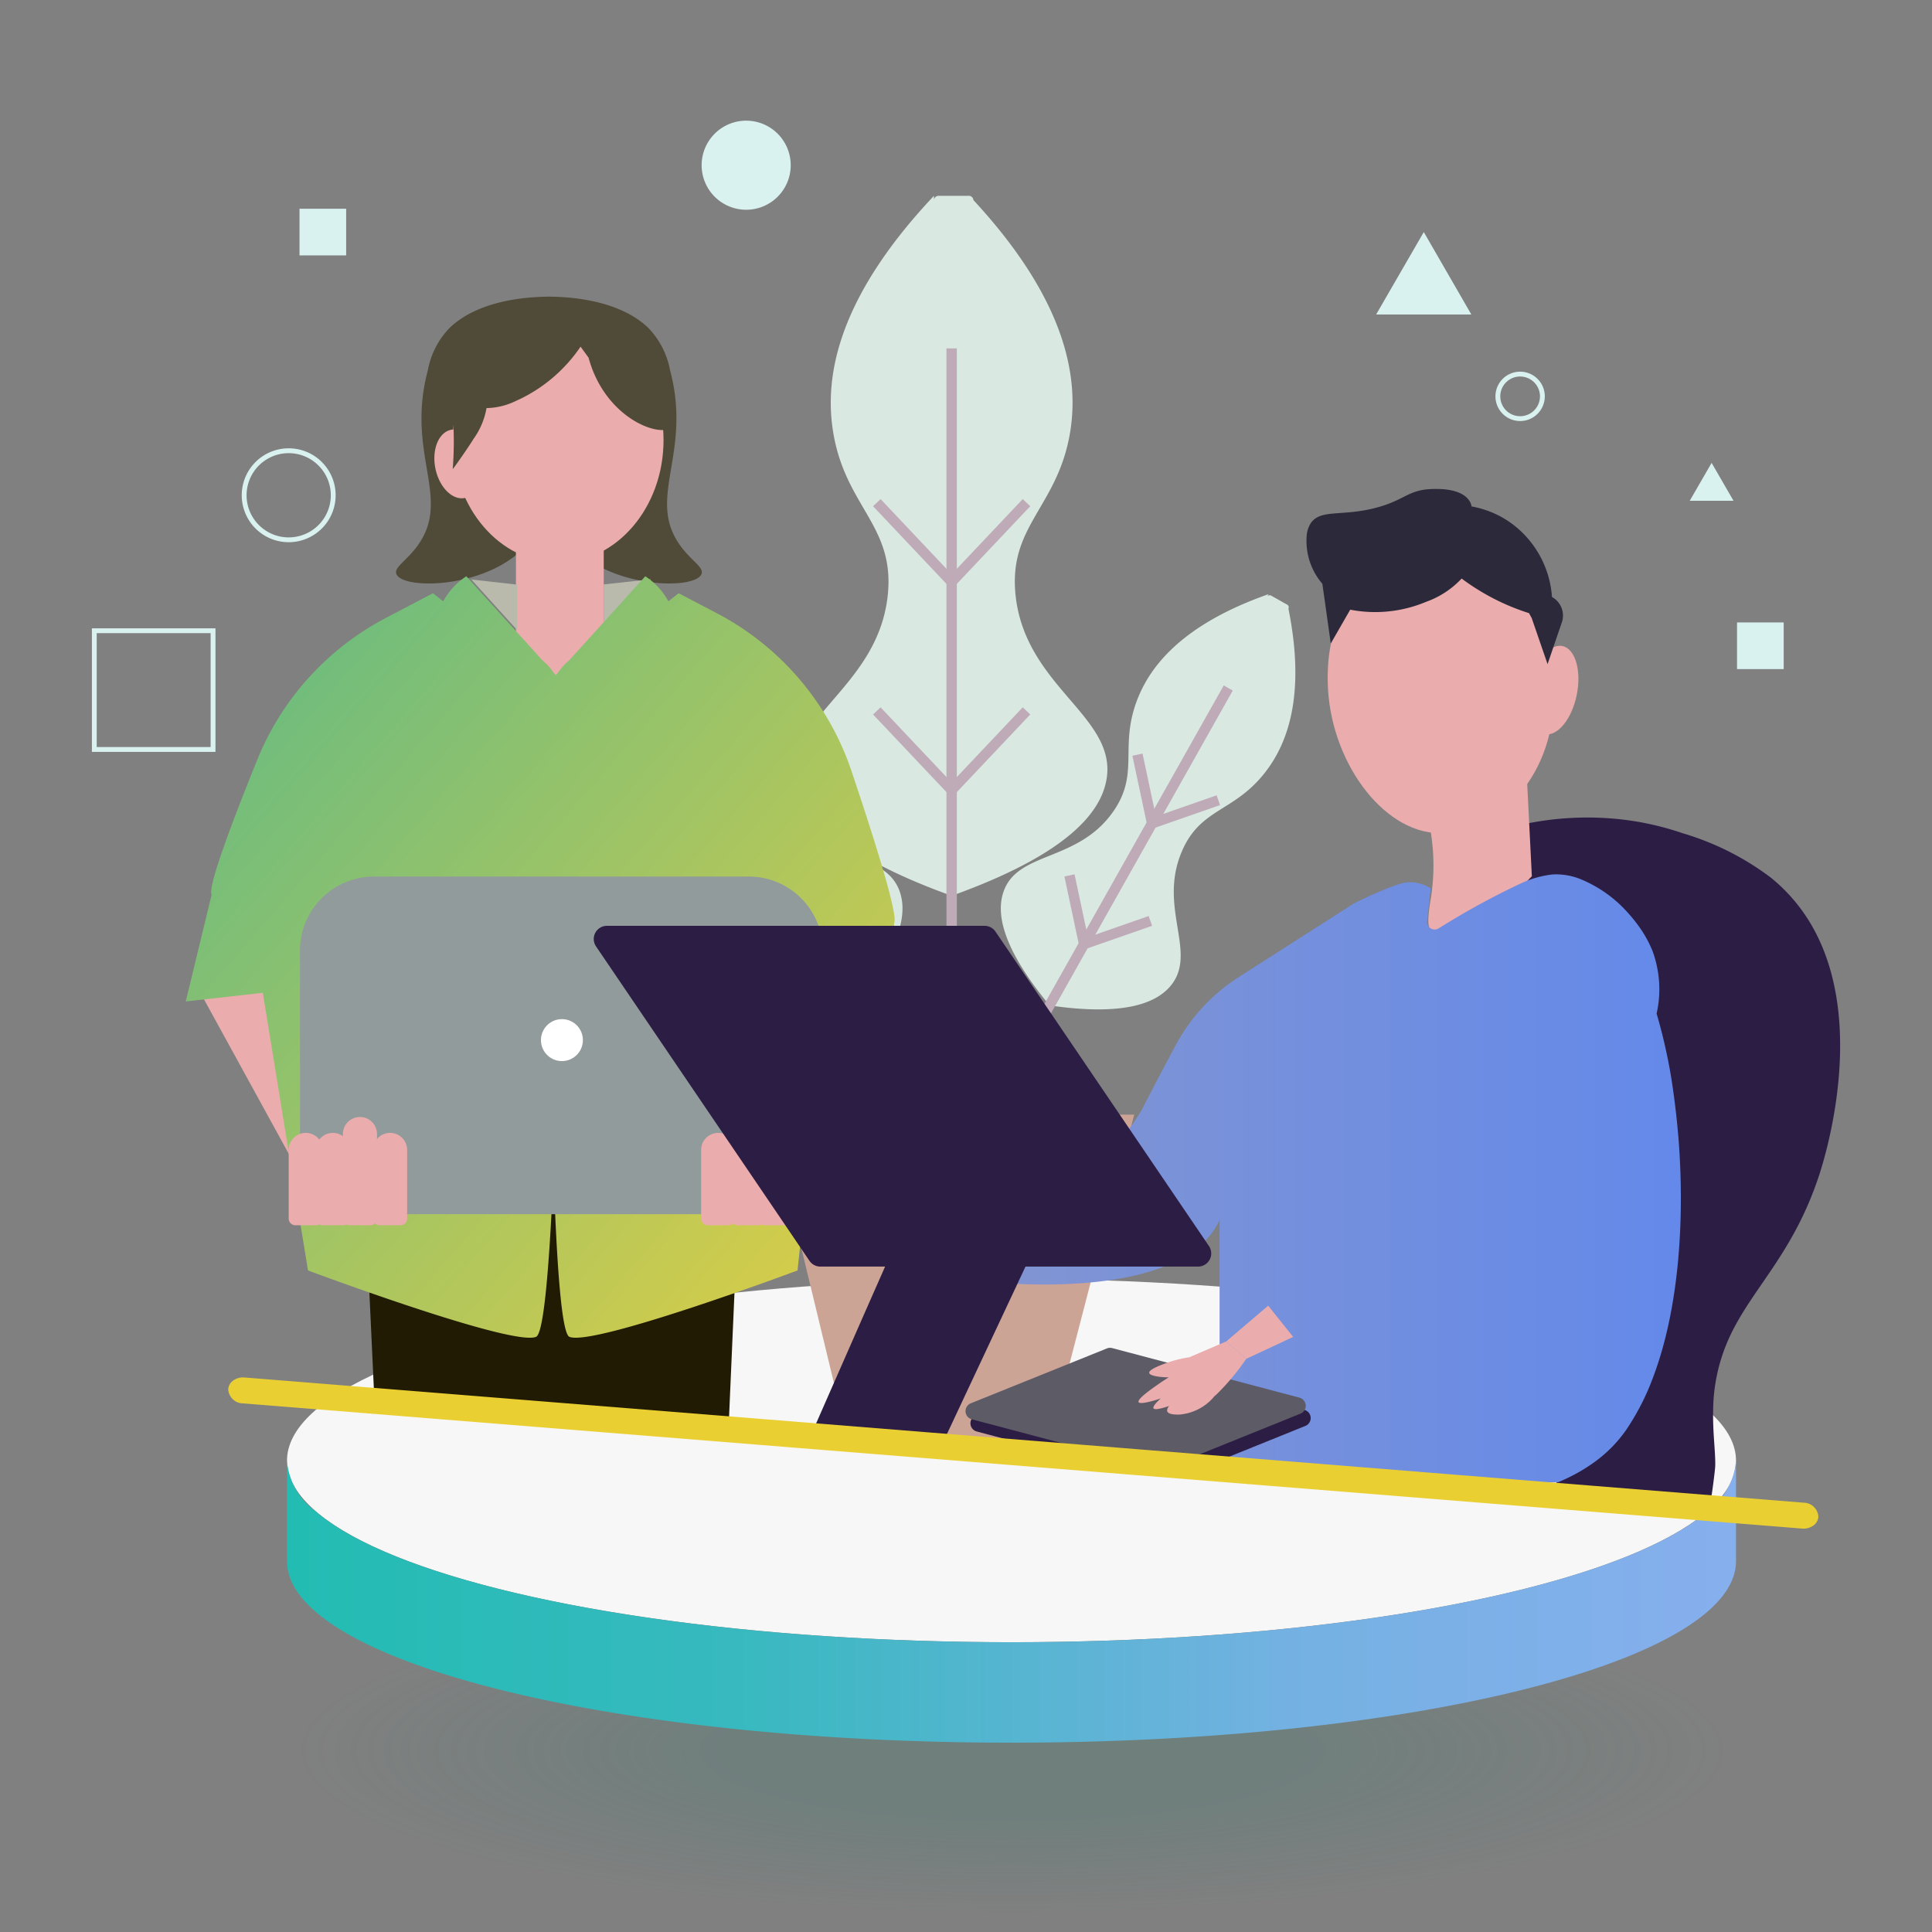 <svg id="c" xmlns="http://www.w3.org/2000/svg" xmlns:xlink="http://www.w3.org/1999/xlink" width="150" height="150" viewBox="0 0 150 150">
  <rect x="0" y="0" width="150" height="150" fill="#808080" stroke="none"/>
  <defs>
    <radialGradient id="radial-gradient" cx="0.5" cy="0.501" r="1.963" gradientTransform="translate(0.375 0.387) scale(0.251 0.227)" gradientUnits="objectBoundingBox">
      <stop offset="0.409" stop-color="#2f7c70" stop-opacity="0.2"/>
      <stop offset="1" stop-color="#2f7c70" stop-opacity="0"/>
    </radialGradient>
    <linearGradient id="linear-gradient" x1="0.007" y1="0.5" x2="1.001" y2="0.5" gradientUnits="objectBoundingBox">
      <stop offset="0" stop-color="#23bcb3"/>
      <stop offset="0.3" stop-color="#37b9bf"/>
      <stop offset="0.7" stop-color="#75b1e3"/>
      <stop offset="0.994" stop-color="#86afed"/>
    </linearGradient>
    <linearGradient id="linear-gradient-2" x1="0.137" y1="0.167" x2="0.9" y2="0.877" gradientUnits="objectBoundingBox">
      <stop offset="0" stop-color="#72bd7c"/>
      <stop offset="1" stop-color="#d4cc4a"/>
    </linearGradient>
    <linearGradient id="linear-gradient-3" y1="0.5" x2="1" y2="0.5" gradientUnits="objectBoundingBox">
      <stop offset="0" stop-color="#8295d1"/>
      <stop offset="1" stop-color="#6489ea"/>
    </linearGradient>
  </defs>
  <ellipse id="Ellipse_13523" data-name="Ellipse 13523" cx="56.25" cy="14.102" rx="56.25" ry="14.102" transform="translate(22.283 121.797)" fill="url(#radial-gradient)"/>
  <ellipse id="Ellipse_13524" data-name="Ellipse 13524" cx="56.25" cy="14.102" rx="56.25" ry="14.102" transform="translate(22.283 99.297)" fill="#f7f7f7"/>
  <path id="Path_10734" data-name="Path 10734" d="M140.031,155.1c-6.747,5.891-28.4,10.2-54.071,10.2s-47.323-4.311-54.07-10.2a5.337,5.337,0,0,1-2.18-3.9v7.8c0,7.788,25.184,14.1,56.25,14.1s56.25-6.314,56.25-14.1v-7.8A5.337,5.337,0,0,1,140.031,155.1Z" transform="translate(-7.428 -37.799)" fill="url(#linear-gradient)"/>
  <path id="Path_10735" data-name="Path 10735" d="M79.55,15.95a3.458,3.458,0,1,1-3.458-3.458A3.458,3.458,0,0,1,79.55,15.95Z" transform="translate(-18.159 -3.123)" fill="#d9f2f0"/>
  <path id="Path_10736" data-name="Path 10736" d="M28.671,53.7a3.645,3.645,0,1,1,3.645-3.645A3.648,3.648,0,0,1,28.671,53.7Zm0-6.914a3.27,3.27,0,1,0,3.27,3.269A3.273,3.273,0,0,0,28.671,46.786Z" transform="translate(-6.257 -11.603)" fill="#d9f2f0"/>
  <path id="Path_10737" data-name="Path 10737" d="M156.724,42.308a1.916,1.916,0,1,1,1.916-1.916A1.918,1.918,0,0,1,156.724,42.308Zm0-3.457a1.541,1.541,0,1,0,1.541,1.541A1.543,1.543,0,0,0,156.724,38.852Z" transform="translate(-38.702 -9.619)" fill="#d9f2f0"/>
  <path id="Path_10738" data-name="Path 10738" d="M19.107,74.636H9.513V65.042h9.594Zm-9.22-.375h8.844V65.417H9.887Z" transform="translate(-2.378 -16.26)" fill="#d9f2f0"/>
  <rect id="Rectangle_1078" data-name="Rectangle 1078" width="3.622" height="3.622" transform="translate(134.863 48.327)" fill="#d9f2f0"/>
  <rect id="Rectangle_1079" data-name="Rectangle 1079" width="3.622" height="3.622" transform="translate(23.254 16.207)" fill="#d9f2f0"/>
  <path id="Path_10739" data-name="Path 10739" d="M146.159,24.023l-3.7,6.4h7.391Z" transform="translate(-35.616 -6.006)" fill="#d9f2f0"/>
  <path id="Path_10740" data-name="Path 10740" d="M176.62,47.917l-1.7,2.943h3.4Z" transform="translate(-43.73 -11.979)" fill="#d9f2f0"/>
  <path id="Path_10741" data-name="Path 10741" d="M99.449,51.3c-.578-5.354,3.166-6.817,4.192-12.437.752-4.123-.009-10.206-7.468-18.263a.364.364,0,0,0-.31-.331l0,0v0a.355.355,0,0,0-.049,0H93.473a.366.366,0,0,0-.357.292l-.007-.292c-7.751,8.224-8.544,14.419-7.781,18.6,1.025,5.621,4.77,7.083,4.192,12.437-.78,7.22-8.12,9.471-7.016,14.5.518,2.36,2.946,5.571,11.981,8.81l-.109-4.3h.217l-.109,4.3c9.035-3.239,11.463-6.451,11.98-8.81,1.1-5.032-6.235-7.282-7.015-14.5Z" transform="translate(-20.598 -5.067)" fill="#d9e8e1"/>
  <rect id="Rectangle_1080" data-name="Rectangle 1080" width="0.804" height="63.59" transform="translate(73.484 27.05)" fill="#bfaab7"/>
  <rect id="Rectangle_1081" data-name="Rectangle 1081" width="8.456" height="0.804" transform="translate(73.594 44.895) rotate(-46.606)" fill="#bfaab7"/>
  <rect id="Rectangle_1082" data-name="Rectangle 1082" width="8.456" height="0.804" transform="translate(73.595 61.062) rotate(-46.606)" fill="#bfaab7"/>
  <rect id="Rectangle_1083" data-name="Rectangle 1083" width="0.804" height="8.456" transform="matrix(0.727, -0.687, 0.687, 0.727, 67.784, 39.303)" fill="#bfaab7"/>
  <rect id="Rectangle_1084" data-name="Rectangle 1084" width="0.804" height="8.456" transform="matrix(0.727, -0.687, 0.687, 0.727, 67.784, 55.47)" fill="#bfaab7"/>
  <path id="Path_10742" data-name="Path 10742" d="M117.682,81.427c1.436-3.281,3.936-2.989,6.325-5.936,1.752-2.161,3.327-5.921,1.927-12.86a.237.237,0,0,0-.059-.286.007.007,0,0,0,0,0v0l-.025-.017-1.263-.711a.231.231,0,0,0-.288.061l.092-.171c-6.873,2.41-9.324,5.761-10.277,8.416-1.281,3.571.265,5.558-1.8,8.486-2.779,3.949-7.479,3.02-8.525,6.274-.49,1.525-.227,4.127,3.6,8.753l1.346-2.527.118.066-1.463,2.461c5.939.871,8.3-.253,9.35-1.463,2.24-2.581-.992-6.119.943-10.543Z" transform="translate(-25.901 -15.376)" fill="#d9e8e1"/>
  <rect id="Rectangle_1085" data-name="Rectangle 1085" width="42.311" height="0.804" transform="translate(74.252 90.088) rotate(-60.62)" fill="#bfaab7"/>
  <rect id="Rectangle_1086" data-name="Rectangle 1086" width="5.449" height="0.804" transform="translate(89.313 63.542) rotate(-19.233)" fill="#bfaab7"/>
  <rect id="Rectangle_1087" data-name="Rectangle 1087" width="5.449" height="0.804" transform="translate(84.036 72.916) rotate(-19.233)" fill="#bfaab7"/>
  <rect id="Rectangle_1088" data-name="Rectangle 1088" width="0.804" height="5.449" transform="matrix(0.978, -0.208, 0.208, 0.978, 87.92, 58.676)" fill="#bfaab7"/>
  <rect id="Rectangle_1089" data-name="Rectangle 1089" width="0.804" height="5.449" transform="matrix(0.978, -0.208, 0.208, 0.978, 82.641, 68.049)" fill="#bfaab7"/>
  <path id="Path_10743" data-name="Path 10743" d="M71.726,81.427c-1.435-3.281-3.936-2.989-6.325-5.936-1.752-2.161-3.327-5.921-1.927-12.86a.237.237,0,0,1,.059-.286.007.007,0,0,1,0,0l0,0,.025-.017,1.263-.711a.231.231,0,0,1,.288.061l-.092-.171c6.873,2.41,9.324,5.761,10.277,8.416,1.281,3.571-.265,5.558,1.8,8.486,2.779,3.949,7.479,3.02,8.525,6.274.491,1.525.227,4.127-3.6,8.753l-1.346-2.527-.118.066,1.463,2.461c-5.939.871-8.3-.253-9.35-1.463-2.24-2.581.992-6.119-.943-10.543Z" transform="translate(-15.734 -15.376)" fill="#d9e8e1"/>
  <rect id="Rectangle_1090" data-name="Rectangle 1090" width="0.804" height="42.311" transform="translate(52.061 53.614) rotate(-29.382)" fill="#bfaab7"/>
  <rect id="Rectangle_1091" data-name="Rectangle 1091" width="0.804" height="5.449" transform="translate(53.05 62.507) rotate(-70.767)" fill="#bfaab7"/>
  <rect id="Rectangle_1092" data-name="Rectangle 1092" width="0.804" height="5.449" transform="translate(58.327 71.88) rotate(-70.767)" fill="#bfaab7"/>
  <rect id="Rectangle_1093" data-name="Rectangle 1093" width="5.449" height="0.804" transform="matrix(0.208, -0.978, 0.978, 0.208, 57.934, 63.839)" fill="#bfaab7"/>
  <rect id="Rectangle_1094" data-name="Rectangle 1094" width="5.449" height="0.804" transform="matrix(0.208, -0.978, 0.978, 0.208, 63.212, 73.212)" fill="#bfaab7"/>
  <path id="Path_10744" data-name="Path 10744" d="M101.4,140.668H85.724l-6.107-25.28h28.347Z" transform="translate(-19.904 -28.847)" fill="#cca496"/>
  <path id="Path_10745" data-name="Path 10745" d="M86.425,103.607,75.607,124.049l-2.159-.648,8.658-21.732" transform="translate(-18.362 -25.417)" fill="#eaacac"/>
  <path id="Path_10746" data-name="Path 10746" d="M21.075,102.7,32.214,123l2.231-.689-8.908-21.637" transform="translate(-5.269 -25.169)" fill="#eaacac"/>
  <path id="Path_10747" data-name="Path 10747" d="M55.536,125.309H37.842l.68,14.588L52,140.977l.011.166.009-.164L66.03,142.1l.734-16.793Z" transform="translate(-9.46 -31.327)" fill="#211b04"/>
  <path id="Path_10748" data-name="Path 10748" d="M52.974,30.712c-1.393,0-5.4.143-7.782,2.388a6.355,6.355,0,0,0-1.72,3.3c-1.775,6.622,1.972,10.01-.9,13.773-.854,1.119-1.771,1.585-1.541,2.093.5,1.1,5.761,1.107,9-1.275,1.605-1.18,2.266-2.732,2.85-5.785a40.024,40.024,0,0,0,.355-12.781" transform="translate(-10.248 -7.678)" fill="#4f4b38"/>
  <path id="Path_10749" data-name="Path 10749" d="M56.483,30.712c1.393,0,5.4.143,7.782,2.388a6.355,6.355,0,0,1,1.72,3.3c1.774,6.622-1.972,10.01.9,13.773.854,1.119,1.771,1.585,1.541,2.093-.5,1.1-5.761,1.107-9-1.275-1.6-1.18-2.266-2.732-2.85-5.785a40.024,40.024,0,0,1-.355-12.781" transform="translate(-13.968 -7.678)" fill="#4f4b38"/>
  <rect id="Rectangle_1095" data-name="Rectangle 1095" width="6.816" height="15.963" transform="translate(40.057 36.913)" fill="#eaacac"/>
  <ellipse id="Ellipse_13525" data-name="Ellipse 13525" cx="8.182" cy="9.515" rx="8.182" ry="9.515" transform="translate(35.153 24.653)" fill="#eaacac"/>
  <path id="Path_10750" data-name="Path 10750" d="M48.531,46.67c.332,1.455-.173,2.84-1.13,3.093s-2-.722-2.335-2.176.173-2.84,1.13-3.093S48.2,45.215,48.531,46.67Z" transform="translate(-11.241 -11.113)" fill="#eaacac"/>
  <path id="Path_10751" data-name="Path 10751" d="M62.854,46.67c-.332,1.455.173,2.84,1.13,3.093s2-.722,2.334-2.177-.173-2.84-1.13-3.093-2,.721-2.335,2.176Z" transform="translate(-15.688 -11.113)" fill="#eaacac"/>
  <path id="Path_10752" data-name="Path 10752" d="M48.792,59.988l3.559.4v3.532" transform="translate(-12.198 -14.997)" fill="#b9baab"/>
  <path id="Path_10753" data-name="Path 10753" d="M66.153,59.966l-3.655.4v3.751" transform="translate(-15.625 -14.992)" fill="#b9baab"/>
  <path id="Path_10754" data-name="Path 10754" d="M60.475,62.532,57.5,60.972l-.8.626a5.354,5.354,0,0,0-1.792-1.942l-5.933,6.553a4.186,4.186,0,0,0-.848.937l-.166.184-.166-.184a4.2,4.2,0,0,0-.848-.937l-5.933-6.553A5.342,5.342,0,0,0,39.222,61.6l-.8-.626L34.766,62.89a21.6,21.6,0,0,0-9.993,11.029c-1.882,4.656-3.869,9.887-3.532,10.448l-2.011,8.3,5.984-.673,3.505,21.557s15.845,5.927,17.71,5.154c.611-.254,1.046-5.677,1.354-12.857.24,7.18.624,12.6,1.234,12.857,1.865.773,17.71-5.154,17.71-5.154l2.119-19.887,4.987.748.392-7.85c.34-.563-1.529-6.493-3.3-11.759A21.612,21.612,0,0,0,60.478,62.532Z" transform="translate(-4.808 -14.914)" fill="url(#linear-gradient-2)"/>
  <path id="Path_10755" data-name="Path 10755" d="M36.8,90.739H65.9a5.75,5.75,0,0,1,5.747,5.747v14.719a5.751,5.751,0,0,1-5.748,5.748H36.8a5.75,5.75,0,0,1-5.747-5.747V96.487A5.75,5.75,0,0,1,36.8,90.74Z" transform="translate(-7.763 -22.685)" fill="#919b9b"/>
  <path id="Path_10756" data-name="Path 10756" d="M56,107.129a1.628,1.628,0,1,1,1.628,1.628A1.628,1.628,0,0,1,56,107.129Z" transform="translate(-14 -26.375)" fill="#fff"/>
  <path id="Path_10757" data-name="Path 10757" d="M74.7,124.446H73.1a.521.521,0,0,1-.521-.521V118.6a1.325,1.325,0,0,1,1.325-1.325h0a1.325,1.325,0,0,1,1.325,1.325v5.327a.521.521,0,0,1-.521.521Z" transform="translate(-18.144 -29.318)" fill="#eaacac"/>
  <path id="Path_10758" data-name="Path 10758" d="M80.626,124.446H79.019a.521.521,0,0,1-.521-.521V118.6a1.325,1.325,0,0,1,1.325-1.325h0a1.325,1.325,0,0,1,1.325,1.325v5.327a.521.521,0,0,1-.521.521Z" transform="translate(-19.624 -29.318)" fill="#eaacac"/>
  <path id="Path_10759" data-name="Path 10759" d="M83.432,124.446H81.825a.521.521,0,0,1-.521-.521V118.6a1.325,1.325,0,0,1,1.325-1.325h0a1.325,1.325,0,0,1,1.325,1.325v5.327a.521.521,0,0,1-.521.521Z" transform="translate(-20.326 -29.318)" fill="#eaacac"/>
  <path id="Path_10760" data-name="Path 10760" d="M76.938,115.629H77.1a1.246,1.246,0,0,1,1.246,1.246v6.67a.491.491,0,0,1-.49.491h-1.67a.491.491,0,0,1-.491-.491v-6.67a1.246,1.246,0,0,1,1.246-1.246Z" transform="translate(-18.923 -28.907)" fill="#eaacac"/>
  <path id="Path_10761" data-name="Path 10761" d="M39.136,124.446h1.607a.521.521,0,0,0,.521-.521V118.6a1.325,1.325,0,0,0-1.325-1.325h0a1.325,1.325,0,0,0-1.325,1.325v5.327a.521.521,0,0,0,.521.521Z" transform="translate(-9.653 -29.318)" fill="#eaacac"/>
  <path id="Path_10762" data-name="Path 10762" d="M33.213,124.446h1.606a.521.521,0,0,0,.521-.521V118.6a1.325,1.325,0,0,0-1.325-1.325h0A1.325,1.325,0,0,0,32.69,118.6v5.327a.521.521,0,0,0,.521.521Z" transform="translate(-8.173 -29.318)" fill="#eaacac"/>
  <path id="Path_10763" data-name="Path 10763" d="M30.408,124.446h1.606a.521.521,0,0,0,.521-.521V118.6a1.325,1.325,0,0,0-1.325-1.325h0a1.325,1.325,0,0,0-1.325,1.325v5.327a.521.521,0,0,0,.521.521Z" transform="translate(-7.471 -29.318)" fill="#eaacac"/>
  <path id="Path_10764" data-name="Path 10764" d="M36.019,124.035h1.606a.521.521,0,0,0,.521-.521v-6.56a1.325,1.325,0,0,0-1.325-1.325h0a1.325,1.325,0,0,0-1.325,1.325v6.56a.521.521,0,0,0,.521.521Z" transform="translate(-8.874 -28.907)" fill="#eaacac"/>
  <path id="Path_10765" data-name="Path 10765" d="M46.871,39.787h0A12.464,12.464,0,0,1,47.4,37.06a5.1,5.1,0,0,1,.251-.734,8.219,8.219,0,0,1,.953-1.843c2.552-3.578,7.139-3.344,8.442-3.2.323.035.724.08,1.171.164h0a7.188,7.188,0,0,1,4.023,2.123c1.9,2.011,1.909,6.224,1.948,6.949l-.16-.06a.823.823,0,0,1-.038.318c-.466,1.222-5.219-.184-6.574-5.2l-.623-.859a11.966,11.966,0,0,1-4.6,4.018l-.431.2a5.4,5.4,0,0,1-2.271.552,5.789,5.789,0,0,1-1.023,2.412c-.251.438-1.6,2.381-1.6,2.314a26.645,26.645,0,0,0,.019-3.955" transform="translate(-11.718 -7.804)" fill="#4f4b38"/>
  <path id="Path_10766" data-name="Path 10766" d="M172.215,137.347c.056-.306.3-2.1.3-2.443.012-1.147-.2-2.515-.165-4.236a13.875,13.875,0,0,1,1.168-5.473c.167-.381.35-.749.544-1.109,1.808-3.356,4.646-6.031,6.5-11.631.465-1.408,4.06-12.777-1.114-20.328a13.408,13.408,0,0,0-2.612-2.827,21.376,21.376,0,0,0-6.852-3.452,22.324,22.324,0,0,0-2.791-.76c-.244-.05-.485-.1-.725-.136q-.445-.076-.878-.132-.413-.055-.813-.091a23.848,23.848,0,0,0-7.4.476l.23,4.171L158.191,100l.54,9.76.169,3.079,1.218,22.063,0,.038,0,.088.047.845.047.85" transform="translate(-39.343 -21.156)" fill="#2c1d44"/>
  <path id="Path_10767" data-name="Path 10767" d="M154.965,67.714c.357,5.954-3.447,11.026-8.5,11.329-4.421.265-8.638-5.177-8.995-11.13s2.65-10.127,7.7-10.43,9.434,4.277,9.792,10.231Z" transform="translate(-34.361 -14.367)" fill="#eaacac"/>
  <path id="Path_10768" data-name="Path 10768" d="M161.977,70.655c-.381,1.889-1.5,3.258-2.5,3.057s-1.5-1.9-1.12-3.786,1.5-3.258,2.5-3.057S162.358,68.765,161.977,70.655Z" transform="translate(-39.557 -16.712)" fill="#eaacac"/>
  <path id="Path_10769" data-name="Path 10769" d="M147.075,80.14a16.226,16.226,0,0,1,.727,8.465c-.285,1.869-.092,2.05.26,2.294.4.277,1.378,2.108,7.64-4.348l-.628-12.483-8,6.072Z" transform="translate(-36.769 -18.517)" fill="#eaacac"/>
  <path id="Path_10770" data-name="Path 10770" d="M124.695,102l-.023.017-.023.018.024-.015" transform="translate(-31.162 -25.499)" fill="#8295d1"/>
  <path id="Path_10771" data-name="Path 10771" d="M155.6,110.793c-.086-1.042-.2-2.059-.33-3.036a41.762,41.762,0,0,0-1.348-6.434,8.609,8.609,0,0,0-.311-4.844,9.014,9.014,0,0,0-1.085-1.955,11.308,11.308,0,0,0-.793-.982,9.974,9.974,0,0,0-3.772-2.681,5.11,5.11,0,0,0-2.118-.342,7.859,7.859,0,0,0-2.408.673,58.845,58.845,0,0,0-6.089,3.3c-.133.078-.242.147-.336.208a.592.592,0,0,1-.911-.562l.282-2.537a2.915,2.915,0,0,0-2.147-.422,13.87,13.87,0,0,0-1.378.48l-.014.006c-.736.3-1.566.677-2.461,1.129L121.461,98.5a14.186,14.186,0,0,0-4.874,5.272c-.859,1.609-1.827,3.439-2.529,4.811-1.577,3.083-9.1,10.771-9.1,10.771l-3.743.69v2.024s15.713,2.04,18.777-4.733v15.6l.887,3.745,23.744,1.034h1.635q.309-.129.609-.269a13.389,13.389,0,0,0,2.114-1.221,10.405,10.405,0,0,0,2.579-2.583,18.989,18.989,0,0,0,2.067-4.024c2.095-5.5,2.487-12.622,1.976-18.819Z" transform="translate(-25.303 -22.627)" fill="url(#linear-gradient-3)"/>
  <path id="Path_10772" data-name="Path 10772" d="M154.3,59.005a7.743,7.743,0,0,0-3.334-5.849,7.5,7.5,0,0,0-2.909-1.18,1.018,1.018,0,0,0-.148-.406c-.615-.994-2.313-.959-2.848-.949-1.934.039-2.162.866-4.433,1.46-2.694.706-4.338.057-5.09,1.247a2.2,2.2,0,0,0-.288,1.023,5.1,5.1,0,0,0,1.223,3.629c.186,1.289.653,4.636.653,4.636l1.51-2.626a10.211,10.211,0,0,0,5.893-.61,6.973,6.973,0,0,0,2.758-1.807,17.624,17.624,0,0,0,5.231,2.687l.206.374,1.235,3.584s.626-1.837,1.115-3.263a1.639,1.639,0,0,0-.777-1.95Z" transform="translate(-33.806 -12.655)" fill="#2b293a"/>
  <path id="Path_10773" data-name="Path 10773" d="M117.259,149.629h0l3.212-1.3.793-.319h0l5.2-2.1a.657.657,0,0,0-.056-1.238l-.022-.006-6.351-1.681-.23-.061-5.269-1.4-2.685-.711a.663.663,0,0,0-.414.025l-10.564,4.26a.649.649,0,0,0-.325.277.658.658,0,0,0,.4.967l1.354.359h0l9.627,2.549h0l5.328.364Z" transform="translate(-25.114 -35.202)" fill="#2c1d44"/>
  <path id="Path_10774" data-name="Path 10774" d="M114.975,148.923l-14.536-3.847a.657.657,0,0,1-.077-1.244l10.564-4.259a.653.653,0,0,1,.414-.026l14.536,3.847a.657.657,0,0,1,.077,1.244L115.389,148.9A.653.653,0,0,1,114.975,148.923Z" transform="translate(-24.988 -34.881)" fill="#5d5b66"/>
  <path id="Path_10775" data-name="Path 10775" d="M121.828,140.094a9.218,9.218,0,0,0-1.794.446c-.434.158-1.456.527-1.337.8.1.221.875.287,1.079.3.126.01.271.017.43.017-.244.151-.5.315-.753.492-.539.373-1.805,1.249-1.569,1.456.188.165,1.251-.168,1.529-.255l.169-.055c-.362.33-.661.662-.547.782.145.151.889-.092,1.206-.2a.539.539,0,0,0-.162.384c.052.31.764.291.95.286a3.935,3.935,0,0,0,2.678-1.367l-.005-.014a4.1,4.1,0,0,0,.32-.288,18.3,18.3,0,0,0,2.207-2.669l-1.577-1.335-2.822,1.213Z" transform="translate(-29.464 -34.72)" fill="#eaacac"/>
  <path id="Path_10776" data-name="Path 10776" d="M100.864,129.983l-.4.851-.629,1.343L94.4,143.762l-.859,1.829-10.158-.7.805-1.834,3.72-8.468,1.658-3.76.375-.851Z" transform="translate(-20.846 -32.496)" fill="#2c1d44"/>
  <path id="Path_10777" data-name="Path 10777" d="M108.38,122.3H79.059a1.024,1.024,0,0,1-.846-.448L61.643,97.443a1.023,1.023,0,0,1,.846-1.6h29.32a1.024,1.024,0,0,1,.846.448L109.226,120.7A1.023,1.023,0,0,1,108.38,122.3Z" transform="translate(-15.366 -23.962)" fill="#2c1d44"/>
  <path id="Path_10778" data-name="Path 10778" d="M24.774,144.606a1.156,1.156,0,0,1-1.148-1.1.911.911,0,0,1,.4-.684,1.313,1.313,0,0,1,.871-.227l40.4,3.242,9.324.749,3.316.266,4,.321,11.16.9,1.35.109.807.065,23.286,1.868.347.028,10.687.859,16.361,1.313a1.156,1.156,0,0,1,1.148,1.1.906.906,0,0,1-.4.683,1.3,1.3,0,0,1-.871.226l-54.221-4.352-4.868-.391-12.891-1.036-9.276-.745" transform="translate(-5.906 -35.647)" fill="#eacf32"/>
  <path id="Path_10779" data-name="Path 10779" d="M130.19,135.161l-3.276,2.791,1.577,1.335,3.64-1.7Z" transform="translate(-31.728 -33.79)" fill="#eaacac"/>
  <rect id="Rectangle_1096" data-name="Rectangle 1096" width="150" height="150" fill="none"/>
</svg>
